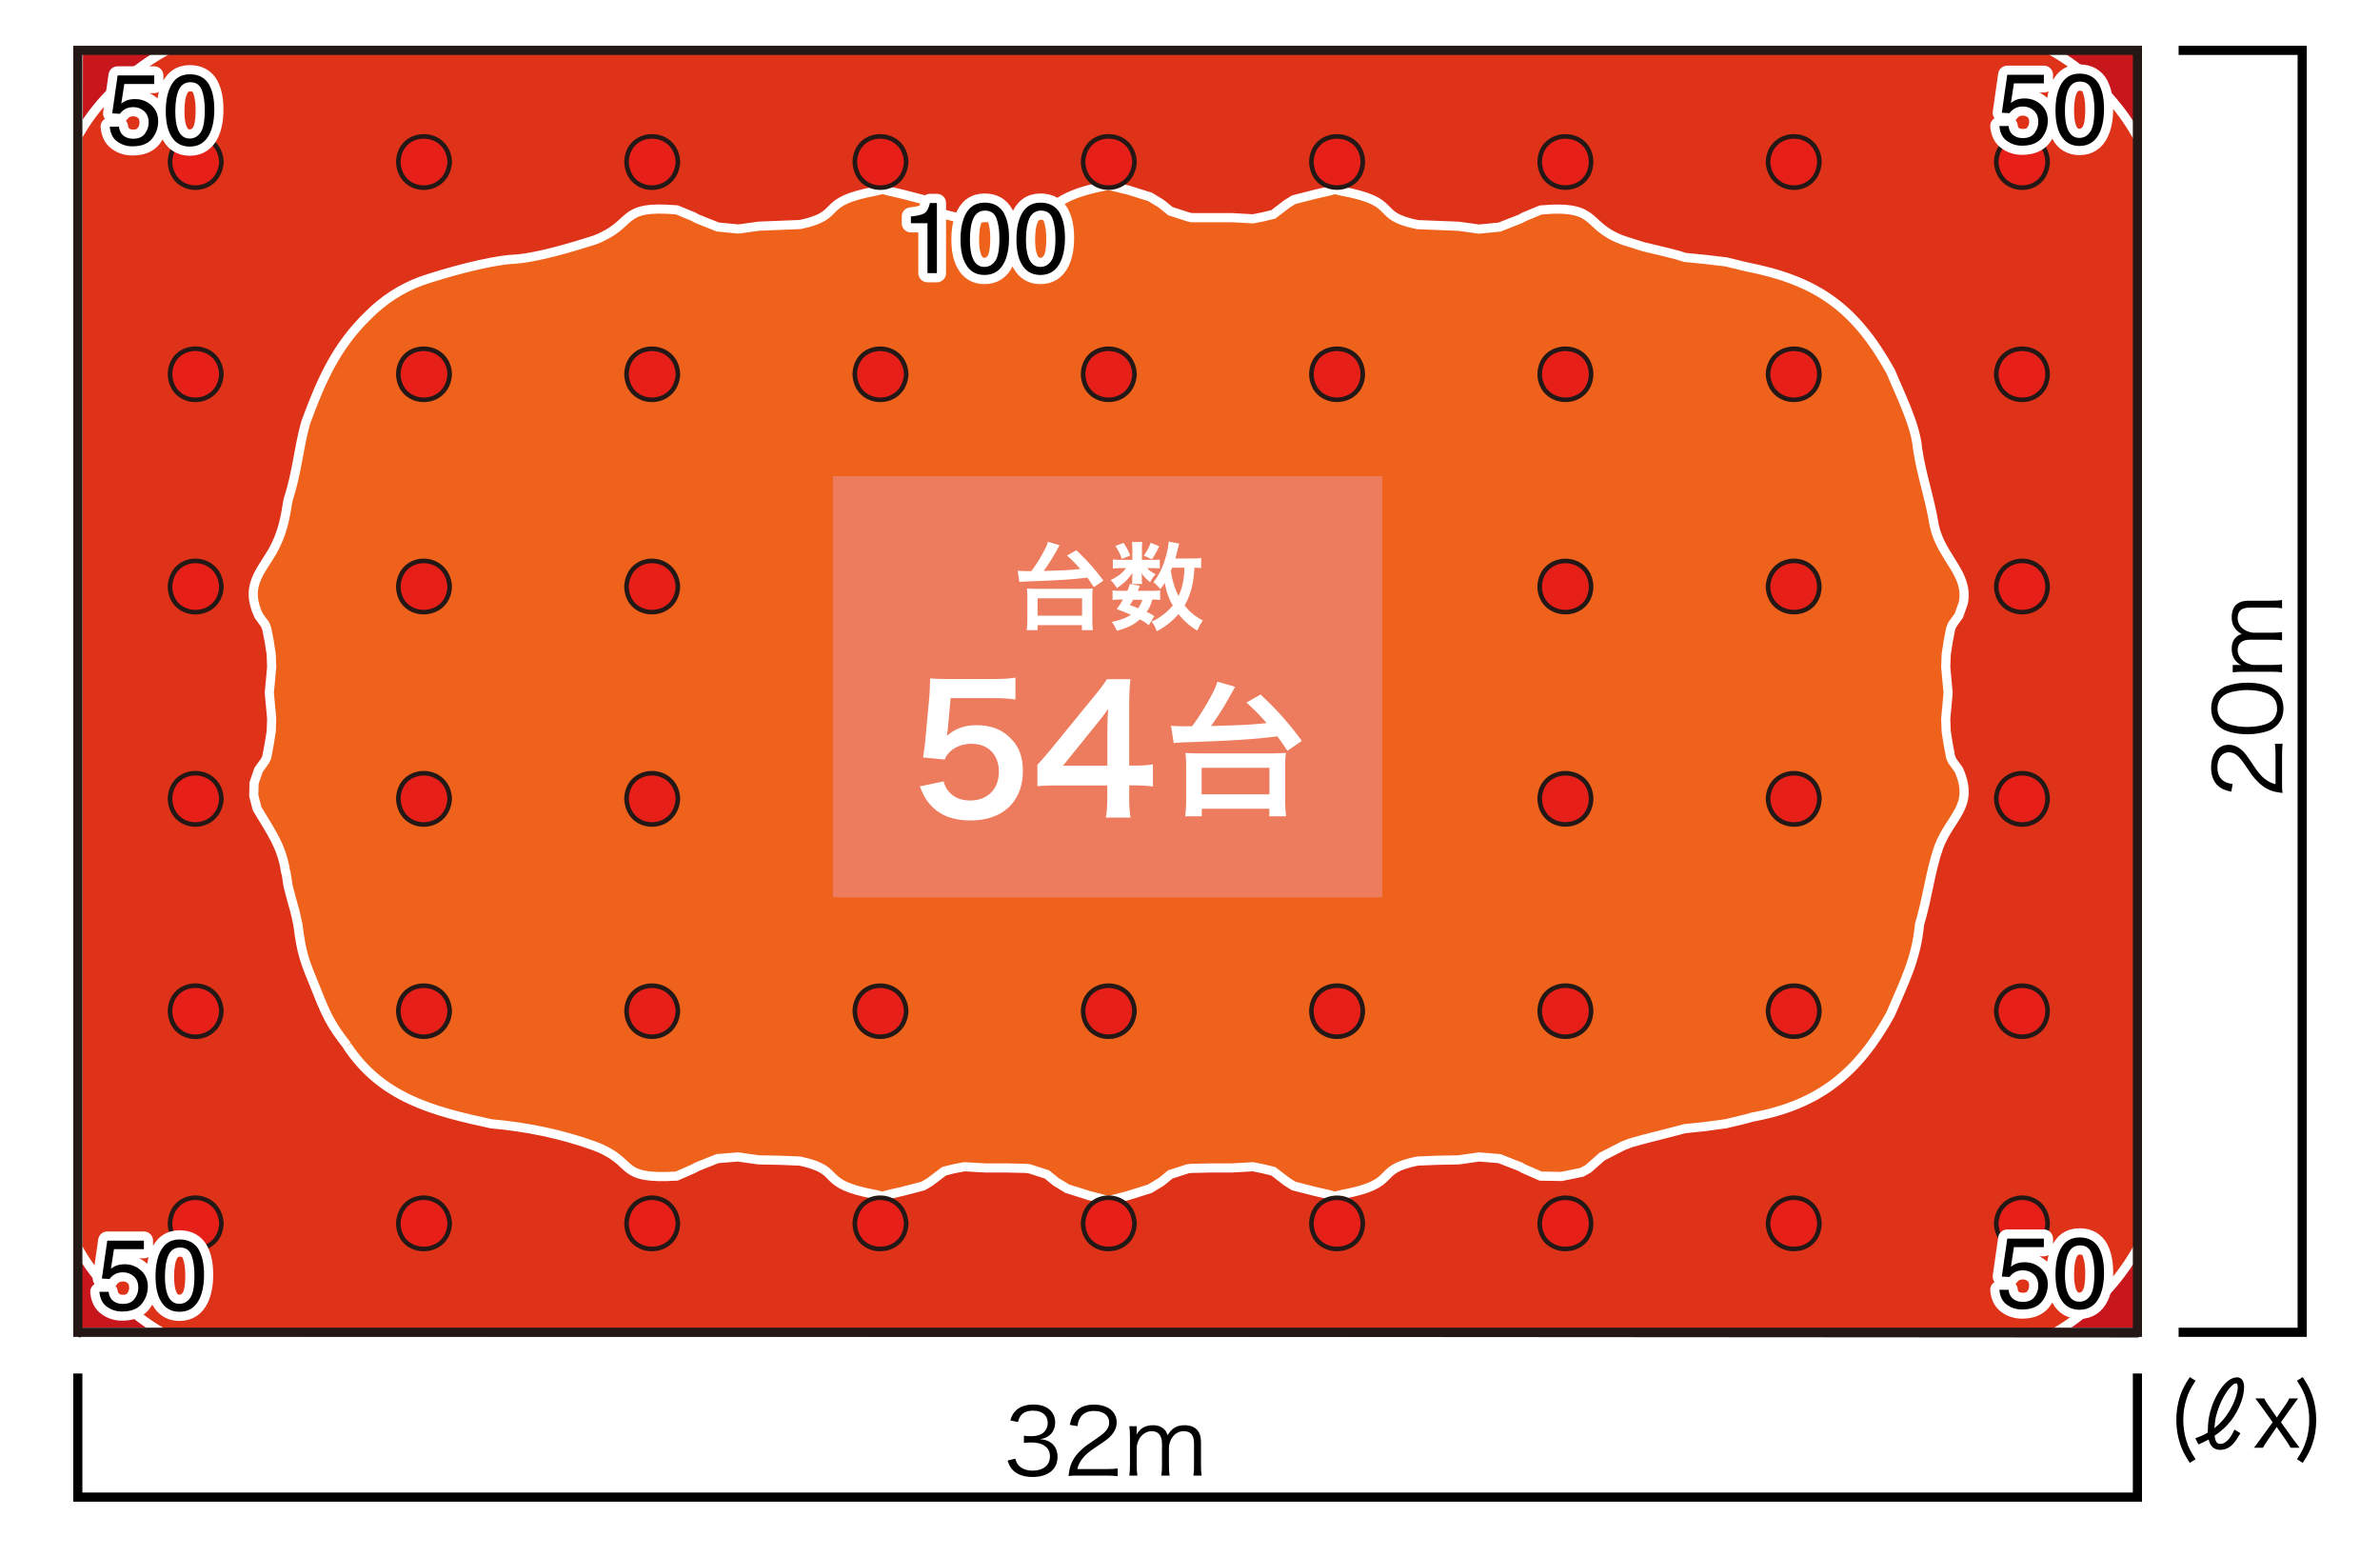 <svg xmlns="http://www.w3.org/2000/svg" viewBox="0 0 260 170"><defs><style>.c{stroke:#fff;stroke-width:2px}.c,.h{fill:#fff}.c{stroke-linecap:round;stroke-linejoin:round}.l{fill:none;stroke:#000}</style></defs><g style="isolation:isolate"><g id="a"><path d="M0 0h260v170H0z" class="h"/><path d="M8.56 5.23 8.43 145.5V5.23l225.13.15V145.5H8.43Z" style="fill:#c8161d;stroke-miterlimit:10;stroke:#fff"/><path d="M8.5 14.91c2.23-4.07 5.87-7.3 9.93-9.53h205.4c4.06 2.25 7.5 5.59 9.73 9.68v121.17a24.555 24.555 0 0 1-9.73 9.68H18.43c-4-2.13-7.77-5.71-9.93-9.68V14.91Z" style="fill:#de3219;stroke-miterlimit:10;stroke:#fff"/><path d="M37.93 114.19c-1.86-2.34-2.35-3.51-3.43-6.24-1.21-2.96-1.55-3.69-1.96-7.01l-.31-1.38-.4-1.43-.36-1.38-.22-1.43-.05-.09c-.41-2.88-1.74-4.57-3.12-6.92l-.36-1.43.04-1.38.49-1.43.71-.98.18-.4.27-1.43.22-1.38.05-1.42-.13-1.38-.13-1.43.13-1.38.13-1.43-.05-1.38-.22-1.43-.27-1.38-.18-.45-.71-.98c-1.45-3.13.07-4.59 1.52-7 1.1-2.03 1.35-3.46 1.7-5.62 1.01-3.1 1.12-5.55 1.92-8.43 1.67-4.54 3.3-8.32 6.83-11.73 1.63-1.65 3.62-2.95 5.8-3.75 2.52-.87 7.34-2.21 9.95-2.37 2.48-.1 6.59-1.34 8.97-2.1 4.6-1.77 2.5-3.85 9.01-3.3l1.83.76.4.22 2.23.89 2.27.22 2.23-.31 2.27-.09 2.23-.09c4.96-1.04 1.75-2.45 8.3-3.66m-.01 0 .71-.18.67.18 1.56.36 2.23.58.76.44 1.52 1.16 1.07.27 1.16.22 2.27-.13c9.53.54 4.72-1.94 13.47-3.52l2.23.54.27.09 2.01.63 1.25.76.98.8 1.92.62.36.09h4.46l2.28.13 1.11-.22 1.11-.27 1.52-1.16.72-.44 2.27-.58 1.56-.36.67-.18.71.18c6.58 1.2 3.35 2.66 8.3 3.66l2.23.09 2.27.09 2.23.31 2.23-.22 2.27-.89.4-.22 1.83-.76c6.86-.62 4.45 2.02 9.81 3.57l1.43.45 2.27.54 1.56.4.67.22 2.23.22 2.28.27 2.23.54c7.83 1.53 11.91 4.55 15.75 11.42.98 2.38 2.75 5.87 2.94 8.43.42 2.88 1.35 5.42 1.83 8.43.77 3.51 3.81 5.23 3.17 8.43l-.49 1.38-.71.98-.18.45-.27 1.38-.22 1.43-.05 1.38.13 1.43.13 1.38-.13 1.43-.13 1.38.05 1.42.22 1.38.27 1.43.18.4.71.98c1.76 4.02-.94 5.07-2.19 8.43-.93 2.63-1.23 5.57-2.1 8.43-.36 3.84-1.68 6.29-3.17 9.82-3.51 6.38-7.79 9.92-15.12 11.24l-.62.18-2.23.54-2.28.31-2.23.23-.67.18-1.56.4-2.27.58-1.43.4-.8.31-2.19 1.12-.09.04-1.52 1.34-.72.4-2.23.45-2.27-.04-1.83-.8-.4-.22-2.27-.89-2.23-.18-2.23.32-2.27.04-2.23.09c-4.95 1-1.72 2.45-8.3 3.66l-.71.18-.67-.18-1.56-.36-2.27-.58-.72-.45-1.52-1.16-1.11-.27-1.11-.22-2.28.13h-2.23l-2.23.05-.36.04-1.92.62-.98.8-1.25.76-2.01.63-.27.09-2.23.58-2.23-.58-.27-.09-2.01-.63-1.25-.76-.98-.8-1.92-.62-.36-.04-2.23-.05h-2.23l-2.27-.13-1.16.22-1.07.27-1.52 1.16-.76.45-2.23.58-1.56.36-.67.18-.71-.18c-6.55-1.2-3.33-2.61-8.3-3.66l-2.23-.09-2.27-.04-2.23-.32-2.27.18-2.23.89-.4.22-1.83.8c-6.7.4-4.29-1.55-9.01-3.3-3.63-1.31-7.41-2.07-11.24-2.41-6.33-1.37-11.97-2.8-15.75-8.52" style="stroke-miterlimit:10;stroke:#fff;fill:#ee621c"/><path d="m8.56 145.76 224.99.15-.14-140.68H8.56l.15 140.68" style="fill:none;stroke-width:.32px;stroke:#231815;stroke-linecap:round;stroke-linejoin:round"/><path d="M223.69 133.6c-.19-3.75-5.38-3.7-5.62 0 .13 3.71 5.54 3.76 5.62 0Zm0-23.15c-.08-3.76-5.49-3.71-5.62 0 .24 3.7 5.46 3.69 5.62 0Zm0-23.2c-.11-3.76-5.46-3.72-5.62 0 .24 3.7 5.43 3.75 5.62 0Zm0-23.2c-.19-3.75-5.38-3.7-5.62 0 .13 3.71 5.54 3.76 5.62 0Zm0-23.16c-.08-3.76-5.49-3.71-5.62 0 .24 3.71 5.46 3.69 5.62 0Zm0-23.19c-.11-3.76-5.46-3.72-5.62 0 .24 3.7 5.43 3.75 5.62 0Zm-24.93 115.9c-.19-3.75-5.38-3.7-5.62 0 .13 3.71 5.54 3.76 5.62 0Zm0-23.15c-.08-3.76-5.49-3.71-5.62 0 .24 3.7 5.46 3.69 5.62 0Zm0-23.2c-.11-3.76-5.46-3.72-5.62 0 .24 3.7 5.43 3.75 5.62 0Zm0-23.2c-.19-3.75-5.38-3.7-5.62 0 .13 3.71 5.54 3.76 5.62 0Zm0-23.16c-.08-3.76-5.49-3.71-5.62 0 .24 3.71 5.46 3.69 5.62 0Zm0-23.19c-.11-3.76-5.46-3.72-5.62 0 .24 3.7 5.43 3.75 5.62 0Zm-24.94 115.9c-.13-3.73-5.48-3.7-5.62 0 .06 3.72 5.56 3.75 5.62 0Zm0-23.15c-.06-3.75-5.56-3.73-5.62 0 .13 3.65 5.47 3.74 5.62 0Zm0-23.2c-.07-3.75-5.55-3.72-5.62 0 .14 3.7 5.49 3.73 5.62 0Zm0-23.2c-.13-3.73-5.48-3.7-5.62 0 .06 3.72 5.56 3.75 5.62 0Zm0-23.16c-.06-3.75-5.56-3.72-5.62 0 .13 3.65 5.47 3.74 5.62 0Zm0-23.19c-.07-3.75-5.55-3.72-5.62 0 .14 3.7 5.49 3.73 5.62 0Zm-24.94 115.9c-.14-3.7-5.49-3.73-5.62 0 .06 3.75 5.56 3.72 5.62 0Zm0-23.15c-.06-3.73-5.56-3.75-5.62 0 .15 3.74 5.49 3.65 5.62 0Zm0-23.2c-.07-3.72-5.55-3.75-5.62 0 .13 3.73 5.48 3.7 5.62 0Zm0-23.2c-.14-3.7-5.49-3.73-5.62 0 .06 3.75 5.56 3.72 5.62 0Zm0-23.16c-.06-3.72-5.56-3.75-5.62 0 .15 3.74 5.49 3.65 5.62 0Zm0-23.19c-.07-3.72-5.55-3.75-5.62 0 .13 3.73 5.48 3.7 5.62 0Zm-24.94 115.9c-.24-3.7-5.43-3.75-5.62 0 .08 3.76 5.49 3.71 5.62 0Zm0-23.15c-.13-3.71-5.54-3.76-5.62 0 .16 3.69 5.38 3.7 5.62 0Zm0-23.2c-.16-3.72-5.51-3.76-5.62 0 .19 3.75 5.38 3.7 5.62 0Zm0-23.2c-.24-3.7-5.43-3.75-5.62 0 .08 3.76 5.49 3.71 5.62 0Zm0-23.16c-.13-3.71-5.54-3.76-5.62 0 .16 3.69 5.38 3.71 5.62 0Zm0-23.19c-.16-3.72-5.51-3.76-5.62 0 .19 3.75 5.38 3.7 5.62 0ZM99 133.6c-.24-3.7-5.43-3.75-5.62 0 .08 3.76 5.49 3.71 5.62 0Zm0-23.15c-.13-3.71-5.54-3.76-5.62 0 .16 3.69 5.38 3.7 5.62 0Zm0-23.2c-.16-3.72-5.51-3.76-5.62 0 .19 3.75 5.38 3.7 5.62 0Zm0-23.2c-.24-3.7-5.43-3.75-5.62 0 .08 3.76 5.49 3.71 5.62 0Zm0-23.16c-.13-3.71-5.54-3.76-5.62 0 .16 3.69 5.38 3.71 5.62 0Zm0-23.19c-.16-3.72-5.51-3.76-5.62 0 .19 3.75 5.38 3.7 5.62 0ZM74.06 133.6c-.24-3.7-5.43-3.75-5.62 0 .08 3.76 5.49 3.71 5.62 0Zm0-23.15c-.13-3.71-5.54-3.76-5.62 0 .16 3.69 5.38 3.7 5.62 0Zm0-23.2c-.16-3.72-5.51-3.76-5.62 0 .19 3.75 5.38 3.7 5.62 0Zm0-23.2c-.24-3.7-5.43-3.75-5.62 0 .08 3.76 5.49 3.71 5.62 0Zm0-23.16c-.13-3.71-5.54-3.76-5.62 0 .16 3.69 5.38 3.71 5.62 0Zm0-23.19c-.16-3.72-5.51-3.76-5.62 0 .19 3.75 5.38 3.7 5.62 0ZM49.13 133.6c-.24-3.7-5.43-3.75-5.62 0 .08 3.76 5.49 3.71 5.62 0Zm0-23.15c-.13-3.71-5.54-3.76-5.62 0 .16 3.69 5.38 3.7 5.62 0Zm0-23.2c-.16-3.72-5.51-3.76-5.62 0 .19 3.75 5.38 3.7 5.62 0Zm0-23.2c-.24-3.7-5.43-3.75-5.62 0 .08 3.76 5.49 3.71 5.62 0Zm0-23.16c-.13-3.71-5.54-3.76-5.62 0 .16 3.69 5.38 3.71 5.62 0Zm0-23.19c-.16-3.72-5.51-3.76-5.62 0 .19 3.75 5.38 3.7 5.62 0ZM24.19 133.6c-.24-3.7-5.43-3.75-5.62 0 .09 3.76 5.49 3.71 5.62 0Zm0-23.15c-.14-3.71-5.53-3.77-5.62 0 .17 3.71 5.38 3.69 5.62 0Zm0-23.2c-.16-3.72-5.51-3.77-5.62 0 .19 3.75 5.38 3.7 5.62 0Zm0-23.2c-.24-3.7-5.43-3.75-5.62 0 .09 3.77 5.49 3.71 5.62 0Zm0-23.16c-.14-3.71-5.53-3.77-5.62 0 .17 3.71 5.38 3.69 5.62 0Zm0-23.19c-.16-3.72-5.51-3.77-5.62 0 .19 3.75 5.38 3.7 5.62 0Z" style="stroke:#231815;fill:#e61f19;stroke-width:.5px"/><path d="M99.51 24.38v-.74c.7-.07 1.19-.18 1.46-.34.28-.16.48-.54.62-1.13h.76v7.66h-1.03v-5.45h-1.81ZM109.71 23.37c.34.63.52 1.5.52 2.6 0 1.05-.16 1.91-.47 2.59-.45.98-1.19 1.47-2.21 1.47-.92 0-1.61-.4-2.06-1.2-.38-.67-.56-1.57-.56-2.7 0-.87.11-1.62.34-2.25.42-1.17 1.19-1.75 2.29-1.75 1 0 1.72.41 2.16 1.23Zm-.98 5.12c.3-.44.45-1.27.45-2.48 0-.87-.11-1.59-.32-2.16-.22-.56-.63-.85-1.25-.85-.57 0-.99.27-1.25.8-.26.54-.4 1.32-.4 2.37 0 .78.08 1.41.25 1.89.26.73.7 1.09 1.32 1.09.5 0 .9-.22 1.2-.67ZM115.82 23.37c.34.63.52 1.5.52 2.6 0 1.05-.16 1.91-.47 2.59-.45.98-1.19 1.47-2.21 1.47-.92 0-1.61-.4-2.06-1.2-.38-.67-.56-1.57-.56-2.7 0-.87.11-1.62.34-2.25.42-1.17 1.19-1.75 2.29-1.75 1 0 1.72.41 2.16 1.23Zm-.97 5.12c.3-.44.45-1.27.45-2.48 0-.87-.11-1.59-.32-2.16-.22-.56-.63-.85-1.25-.85-.57 0-.99.27-1.25.8-.26.54-.4 1.32-.4 2.37 0 .78.08 1.41.25 1.89.26.73.7 1.09 1.32 1.09.5 0 .9-.22 1.2-.67ZM13 13.85c.06.55.32.93.77 1.14.23.11.49.16.79.16.57 0 1-.18 1.27-.55s.41-.77.41-1.21c0-.54-.16-.95-.49-1.25-.33-.29-.72-.44-1.18-.44-.33 0-.62.06-.86.19s-.44.31-.61.54l-.84-.05.59-4.14h4v.93h-3.27l-.33 2.14c.18-.14.35-.24.51-.31.29-.12.62-.18.99-.18.71 0 1.3.23 1.79.68s.74 1.03.74 1.73-.22 1.37-.67 1.92c-.45.56-1.17.83-2.15.83-.63 0-1.18-.18-1.66-.53-.48-.35-.75-.89-.81-1.62h1ZM22.89 9.35c.34.63.52 1.5.52 2.6 0 1.05-.16 1.91-.47 2.59-.45.98-1.19 1.47-2.21 1.47-.92 0-1.61-.4-2.06-1.2-.38-.67-.56-1.57-.56-2.7 0-.87.11-1.62.34-2.25.42-1.17 1.19-1.75 2.29-1.75 1 0 1.72.41 2.16 1.23Zm-.97 5.12c.3-.44.45-1.27.45-2.48 0-.87-.11-1.59-.32-2.16-.22-.56-.63-.85-1.25-.85-.57 0-.99.27-1.25.8-.26.54-.4 1.32-.4 2.37 0 .78.08 1.41.25 1.89.26.73.7 1.09 1.32 1.09.5 0 .9-.22 1.2-.67ZM219.43 13.78c.06.55.32.93.77 1.14.23.11.49.16.79.16.57 0 1-.18 1.27-.55.28-.37.41-.77.41-1.21 0-.54-.16-.95-.49-1.25-.33-.29-.72-.44-1.18-.44-.33 0-.62.06-.86.19s-.44.31-.61.54l-.84-.05.59-4.14h4v.93h-3.27l-.33 2.14c.18-.14.35-.24.51-.31.29-.12.62-.18.99-.18.71 0 1.3.23 1.79.68.49.45.74 1.03.74 1.73s-.22 1.37-.67 1.92-1.17.83-2.15.83c-.63 0-1.18-.18-1.66-.53-.48-.35-.75-.89-.81-1.62h1ZM229.33 9.28c.34.63.52 1.5.52 2.6 0 1.05-.16 1.91-.47 2.59-.45.98-1.19 1.47-2.21 1.47-.92 0-1.61-.4-2.06-1.2-.38-.67-.56-1.57-.56-2.7 0-.87.11-1.62.34-2.25.42-1.17 1.19-1.75 2.29-1.75 1 0 1.71.41 2.16 1.23Zm-.98 5.12c.3-.44.45-1.27.45-2.48 0-.87-.11-1.59-.32-2.16-.21-.56-.63-.85-1.25-.85-.57 0-.99.27-1.25.8-.26.54-.4 1.32-.4 2.37 0 .78.08 1.41.25 1.89.26.73.7 1.09 1.32 1.09.5 0 .9-.22 1.2-.67ZM11.87 141.1c.06.55.32.93.77 1.14.23.11.49.16.79.16.57 0 1-.18 1.27-.55s.41-.77.41-1.21c0-.54-.16-.95-.49-1.25-.33-.29-.72-.44-1.18-.44-.33 0-.62.06-.86.19s-.44.31-.61.54l-.84-.05.59-4.14h4v.93h-3.27l-.33 2.14c.18-.14.35-.24.51-.31.29-.12.62-.18.99-.18.71 0 1.3.23 1.79.68.49.45.74 1.03.74 1.73s-.22 1.37-.67 1.92c-.45.55-1.17.83-2.15.83-.63 0-1.18-.18-1.66-.53-.48-.35-.75-.89-.81-1.62h1ZM21.77 136.6c.34.63.52 1.5.52 2.6 0 1.05-.16 1.91-.47 2.59-.45.98-1.19 1.47-2.21 1.47-.92 0-1.61-.4-2.06-1.2-.38-.67-.56-1.57-.56-2.7 0-.87.11-1.62.34-2.25.42-1.17 1.19-1.75 2.29-1.75 1 0 1.72.41 2.16 1.23Zm-.98 5.13c.3-.44.45-1.27.45-2.48 0-.87-.11-1.59-.32-2.16-.22-.56-.63-.85-1.25-.85-.57 0-.99.27-1.25.8s-.4 1.32-.4 2.37c0 .78.08 1.41.25 1.89.26.73.7 1.09 1.32 1.09.5 0 .9-.22 1.2-.67ZM219.43 140.88c.06.55.32.93.77 1.14.23.11.49.16.79.16.57 0 1-.18 1.27-.55.28-.37.41-.77.41-1.21 0-.54-.16-.95-.49-1.25-.33-.29-.72-.44-1.18-.44-.33 0-.62.06-.86.19s-.44.31-.61.54l-.84-.05.59-4.14h4v.93h-3.27l-.33 2.14c.18-.14.35-.24.51-.31.29-.12.62-.18.99-.18.71 0 1.3.23 1.79.68.49.45.74 1.03.74 1.73s-.22 1.37-.67 1.92c-.45.55-1.17.83-2.15.83-.63 0-1.18-.18-1.66-.53s-.75-.89-.81-1.62h1ZM229.33 136.38c.34.63.52 1.5.52 2.6 0 1.05-.16 1.91-.47 2.59-.45.98-1.19 1.47-2.21 1.47-.92 0-1.61-.4-2.06-1.2-.38-.67-.56-1.57-.56-2.7 0-.87.11-1.62.34-2.25.42-1.17 1.19-1.75 2.29-1.75 1 0 1.71.41 2.16 1.23Zm-.98 5.12c.3-.44.45-1.27.45-2.48 0-.87-.11-1.59-.32-2.16-.21-.56-.63-.85-1.25-.85-.57 0-.99.27-1.25.8s-.4 1.32-.4 2.37c0 .78.08 1.41.25 1.89.26.73.7 1.09 1.32 1.09.5 0 .9-.22 1.2-.67Z" class="c"/><path d="M99.51 24.38v-.74c.7-.07 1.19-.18 1.46-.34.28-.16.48-.54.62-1.13h.76v7.66h-1.03v-5.45h-1.81ZM109.71 23.37c.34.63.52 1.5.52 2.6 0 1.05-.16 1.91-.47 2.59-.45.98-1.19 1.47-2.21 1.47-.92 0-1.61-.4-2.06-1.2-.38-.67-.56-1.57-.56-2.7 0-.87.11-1.62.34-2.25.42-1.17 1.19-1.75 2.29-1.75 1 0 1.72.41 2.16 1.23Zm-.98 5.12c.3-.44.45-1.27.45-2.48 0-.87-.11-1.59-.32-2.16-.22-.56-.63-.85-1.25-.85-.57 0-.99.27-1.25.8-.26.54-.4 1.32-.4 2.37 0 .78.08 1.41.25 1.89.26.73.7 1.09 1.32 1.09.5 0 .9-.22 1.2-.67ZM115.82 23.37c.34.63.52 1.5.52 2.6 0 1.05-.16 1.91-.47 2.59-.45.98-1.19 1.47-2.21 1.47-.92 0-1.61-.4-2.06-1.2-.38-.67-.56-1.57-.56-2.7 0-.87.11-1.62.34-2.25.42-1.17 1.19-1.75 2.29-1.75 1 0 1.72.41 2.16 1.23Zm-.97 5.12c.3-.44.45-1.27.45-2.48 0-.87-.11-1.59-.32-2.16-.22-.56-.63-.85-1.25-.85-.57 0-.99.27-1.25.8-.26.54-.4 1.32-.4 2.37 0 .78.08 1.41.25 1.89.26.73.7 1.09 1.32 1.09.5 0 .9-.22 1.2-.67ZM13 13.85c.06.55.32.93.77 1.14.23.11.49.16.79.16.57 0 1-.18 1.27-.55s.41-.77.41-1.21c0-.54-.16-.95-.49-1.25-.33-.29-.72-.44-1.18-.44-.33 0-.62.06-.86.19s-.44.31-.61.54l-.84-.05.59-4.14h4v.93h-3.27l-.33 2.14c.18-.14.35-.24.51-.31.29-.12.62-.18.99-.18.71 0 1.3.23 1.79.68s.74 1.03.74 1.73-.22 1.37-.67 1.92c-.45.56-1.17.83-2.15.83-.63 0-1.18-.18-1.66-.53-.48-.35-.75-.89-.81-1.62h1ZM22.89 9.35c.34.63.52 1.5.52 2.6 0 1.05-.16 1.91-.47 2.59-.45.98-1.19 1.47-2.21 1.47-.92 0-1.61-.4-2.06-1.2-.38-.67-.56-1.57-.56-2.7 0-.87.11-1.62.34-2.25.42-1.17 1.19-1.75 2.29-1.75 1 0 1.72.41 2.16 1.23Zm-.97 5.12c.3-.44.45-1.27.45-2.48 0-.87-.11-1.59-.32-2.16-.22-.56-.63-.85-1.25-.85-.57 0-.99.27-1.25.8-.26.54-.4 1.32-.4 2.37 0 .78.08 1.41.25 1.89.26.73.7 1.09 1.32 1.09.5 0 .9-.22 1.2-.67ZM219.43 13.78c.06.55.32.93.77 1.14.23.11.49.16.79.16.57 0 1-.18 1.27-.55.28-.37.41-.77.41-1.21 0-.54-.16-.95-.49-1.25-.33-.29-.72-.44-1.18-.44-.33 0-.62.06-.86.19s-.44.31-.61.54l-.84-.05.59-4.14h4v.93h-3.27l-.33 2.14c.18-.14.35-.24.51-.31.29-.12.62-.18.99-.18.71 0 1.3.23 1.79.68.49.45.74 1.03.74 1.73s-.22 1.37-.67 1.92-1.17.83-2.15.83c-.63 0-1.18-.18-1.66-.53-.48-.35-.75-.89-.81-1.62h1ZM229.33 9.28c.34.63.52 1.5.52 2.6 0 1.05-.16 1.91-.47 2.59-.45.98-1.19 1.47-2.21 1.47-.92 0-1.61-.4-2.06-1.2-.38-.67-.56-1.57-.56-2.7 0-.87.11-1.62.34-2.25.42-1.17 1.19-1.75 2.29-1.75 1 0 1.71.41 2.16 1.23Zm-.98 5.12c.3-.44.45-1.27.45-2.48 0-.87-.11-1.59-.32-2.16-.21-.56-.63-.85-1.25-.85-.57 0-.99.27-1.25.8-.26.54-.4 1.32-.4 2.37 0 .78.08 1.41.25 1.89.26.73.7 1.09 1.32 1.09.5 0 .9-.22 1.2-.67ZM11.87 141.1c.06.55.32.93.77 1.14.23.11.49.16.79.16.57 0 1-.18 1.27-.55s.41-.77.41-1.21c0-.54-.16-.95-.49-1.25-.33-.29-.72-.44-1.18-.44-.33 0-.62.06-.86.19s-.44.31-.61.54l-.84-.05.59-4.14h4v.93h-3.27l-.33 2.14c.18-.14.35-.24.51-.31.29-.12.62-.18.99-.18.71 0 1.3.23 1.79.68.49.45.74 1.03.74 1.73s-.22 1.37-.67 1.92c-.45.55-1.17.83-2.15.83-.63 0-1.18-.18-1.66-.53-.48-.35-.75-.89-.81-1.62h1ZM21.77 136.6c.34.63.52 1.5.52 2.6 0 1.05-.16 1.91-.47 2.59-.45.98-1.19 1.47-2.21 1.47-.92 0-1.61-.4-2.06-1.2-.38-.67-.56-1.57-.56-2.7 0-.87.11-1.62.34-2.25.42-1.17 1.19-1.75 2.29-1.75 1 0 1.72.41 2.16 1.23Zm-.98 5.13c.3-.44.45-1.27.45-2.48 0-.87-.11-1.59-.32-2.16-.22-.56-.63-.85-1.25-.85-.57 0-.99.27-1.25.8s-.4 1.32-.4 2.37c0 .78.08 1.41.25 1.89.26.73.7 1.09 1.32 1.09.5 0 .9-.22 1.2-.67ZM219.43 140.88c.06.55.32.93.77 1.14.23.11.49.16.79.16.57 0 1-.18 1.27-.55.28-.37.41-.77.41-1.21 0-.54-.16-.95-.49-1.25-.33-.29-.72-.44-1.18-.44-.33 0-.62.06-.86.19s-.44.31-.61.54l-.84-.05.59-4.14h4v.93h-3.27l-.33 2.14c.18-.14.35-.24.51-.31.29-.12.62-.18.99-.18.71 0 1.3.23 1.79.68.49.45.74 1.03.74 1.73s-.22 1.37-.67 1.92c-.45.55-1.17.83-2.15.83-.63 0-1.18-.18-1.66-.53s-.75-.89-.81-1.62h1ZM229.33 136.38c.34.63.52 1.5.52 2.6 0 1.05-.16 1.91-.47 2.59-.45.98-1.19 1.47-2.21 1.47-.92 0-1.61-.4-2.06-1.2-.38-.67-.56-1.57-.56-2.7 0-.87.11-1.62.34-2.25.42-1.17 1.19-1.75 2.29-1.75 1 0 1.71.41 2.16 1.23Zm-.98 5.12c.3-.44.45-1.27.45-2.48 0-.87-.11-1.59-.32-2.16-.21-.56-.63-.85-1.25-.85-.57 0-.99.27-1.25.8s-.4 1.32-.4 2.37c0 .78.08 1.41.25 1.89.26.73.7 1.09 1.32 1.09.5 0 .9-.22 1.2-.67Z"/><path d="M91 52h60v46H91z" style="fill:#ed7b5d;mix-blend-mode:multiply;isolation:isolate"/><path d="M111.17 62.33c.21.02.62.04 1.04.04h.46c.57-.76 1.19-1.77 1.55-2.53.18-.37.2-.44.26-.67l1.27.37q-.06.12-.22.4c-.49.91-.98 1.68-1.51 2.41 2.29-.06 2.73-.08 3.99-.21-.54-.62-.8-.89-1.45-1.47l1.02-.58c1.24 1.18 1.9 1.91 2.96 3.32l-1.04.71c-.35-.52-.46-.69-.72-1.04-1.81.22-3.16.3-6.81.43-.24.01-.38.02-.61.05l-.19-1.24Zm1 6.49c.04-.4.06-.72.06-1.2v-2.37c0-.39-.02-.68-.05-.98q.22.03 1.09.04h5.01q.87-.01 1.1-.04c-.04.3-.05.55-.05.98v2.37c0 .49.02.83.06 1.2h-1.2v-.55h-4.84v.55h-1.19Zm1.18-1.58h4.86v-1.9h-4.86v1.9ZM126.03 61.14c.31 0 .55-.01.67-.03v.97c-.16-.02-.35-.03-.67-.03h-.7c.19.23.41.39.92.67-.28.3-.33.37-.61.86-.53-.44-.67-.6-.93-1 .02.22.03.35.03.43v.38c0 .14.01.26.04.39h-1.12c.02-.12.03-.23.03-.35v-.4c0-.09.01-.26.03-.45-.57.77-.9 1.09-1.71 1.65-.23-.39-.35-.54-.68-.87.84-.43 1.33-.81 1.68-1.31h-.57c-.38 0-.64.01-.87.05v-1.01c.24.04.48.05.88.05h1.25V59.9c0-.33-.01-.5-.05-.71h1.14c-.03.2-.04.38-.04.69v1.26h1.28Zm-.53 7.14c-.39-.3-.54-.4-.98-.64-.66.6-1.28.9-2.51 1.25-.16-.37-.31-.65-.55-.97.95-.2 1.5-.41 2.08-.78-.53-.23-.81-.35-1.55-.62.34-.46.43-.6.68-1.04h-.3c-.38 0-.59.01-.83.05v-1.06c.23.04.44.05.83.05h.79c.1-.24.15-.37.27-.75l1.09.21c-.09.26-.14.34-.22.54h1.66c.37 0 .58-.01.78-.05v1.06c-.22-.04-.4-.05-.85-.05-.21.66-.3.88-.63 1.34.42.2.49.24.85.47l-.61.98Zm-2.77-8.99c.4.58.53.83.74 1.39l-.92.35c-.21-.59-.38-.91-.7-1.4l.89-.34Zm1.07 6.2c-.15.25-.18.3-.37.59.44.16.58.21.89.35.22-.29.37-.57.47-.93h-1Zm2.84-5.83c-.4.81-.47.93-.8 1.42l-.89-.4c.34-.46.57-.89.75-1.41l.94.39Zm4.57 2.38c-.21-.03-.33-.03-.73-.04-.08 1.74-.41 2.97-1.07 4.12.57.72 1.18 1.23 2 1.64-.24.33-.42.65-.61 1.11-.79-.46-1.5-1.09-2.05-1.81-.67.77-1.47 1.41-2.38 1.88-.21-.55-.3-.71-.57-1.05.45-.22.59-.29.83-.45.61-.4 1.08-.82 1.49-1.31-.49-.89-.69-1.47-.88-2.47-.19.29-.26.4-.48.69-.23-.3-.46-.54-.76-.76.65-.82 1.09-1.75 1.42-3.02.14-.49.24-1.12.25-1.43l1.15.23c-.04.13-.06.22-.15.58-.06.27-.16.63-.27 1.04h1.83c.5 0 .73-.01.99-.05v1.1Zm-3.16-.04-.14.33c.17 1.12.39 1.87.84 2.76.41-.88.6-1.77.65-3.09h-1.35ZM103.09 85.35c.17.55.3.8.57 1.1.53.65 1.33.97 2.34.97 1.88 0 3.12-1.25 3.12-3.13s-1.18-3.06-2.98-3.06c-.93 0-1.77.3-2.36.87-.27.27-.4.44-.57.85l-2.37-.23c.19-1.35.21-1.44.25-1.98l.44-4.71c.02-.34.06-.99.08-1.94.57.04 1.01.06 2.01.06h4.67c1.31 0 1.79-.02 2.64-.15v2.39c-.84-.11-1.58-.15-2.62-.15h-4.46l-.3 3.32c-.02.15-.06.42-.11.8.93-.8 1.94-1.16 3.25-1.16 1.54 0 2.77.46 3.7 1.42.93.91 1.35 2.05 1.35 3.57 0 3.34-2.18 5.41-5.72 5.41-1.88 0-3.29-.53-4.33-1.65-.51-.55-.78-1.01-1.2-2.07l2.62-.55ZM125.94 85.9c-.7-.1-1.1-.11-1.9-.13h-.68v1.35c0 .97.04 1.46.15 2.17h-2.7c.11-.67.15-1.25.15-2.2v-1.31h-5.26c-1.12 0-1.73.02-2.37.08v-2.34c.65-.7.85-.95 1.52-1.75l4.5-5.51c.84-1.01 1.14-1.41 1.58-2.09h2.56c-.11 1.1-.13 1.77-.13 3.21v6.23h.67c.76 0 1.22-.04 1.92-.13v2.43Zm-4.96-6.21c0-.89.02-1.5.09-2.28-.38.55-.61.85-1.29 1.69l-3.65 4.52h4.84v-3.93ZM127.94 79.26c.32.03.94.06 1.58.06h.7c.86-1.15 1.81-2.71 2.37-3.86.27-.56.3-.67.4-1.02l1.94.56-.34.61a32.36 32.36 0 0 1-2.3 3.68c3.49-.1 4.16-.13 6.08-.32-.82-.94-1.22-1.36-2.21-2.24l1.55-.88c1.89 1.79 2.9 2.91 4.51 5.06L140.64 82c-.53-.8-.7-1.06-1.1-1.58-2.75.34-4.82.46-10.39.66-.37.02-.58.03-.93.08l-.29-1.89Zm1.54 9.89c.06-.61.1-1.1.1-1.82v-3.62c0-.59-.03-1.04-.08-1.49q.34.05 1.66.06h7.64q1.33-.02 1.68-.06c-.06.46-.08.83-.08 1.49v3.62c0 .75.03 1.26.1 1.82h-1.83v-.83h-7.38v.83h-1.81Zm1.79-2.4h7.41v-2.9h-7.41v2.9Z" class="h"/><path d="M239.22 159.76c-.58-.89-.82-1.37-1.06-2.09-.27-.81-.41-1.67-.41-2.6s.14-1.79.41-2.6c.24-.71.48-1.19 1.06-2.08l.63.4c-.56.86-.78 1.31-1 2.02-.23.72-.34 1.47-.34 2.26s.11 1.55.34 2.27c.22.71.44 1.16 1 2.02l-.63.4Z"/><path d="M244.75 156.52c-.54.94-.87 1.33-1.34 1.6-.27.15-.55.22-.91.22s-.67-.14-.89-.41c-.15-.17-.22-.34-.33-.72-.41.22-.66.34-1.11.54l-.35-.68c.59-.21.87-.33 1.36-.61.02-1.28.15-2.02.5-3.01.32-.89.87-1.81 1.41-2.37.42-.43.87-.66 1.3-.66.48 0 .76.39.76 1.07 0 .9-.39 2.06-1.02 3.07-.56.89-1.18 1.52-2.2 2.24.09.66.26.89.64.89.26 0 .52-.13.77-.38.29-.29.46-.55.76-1.19l.65.4Zm-1.26-2.33c.57-.93.97-2.02.97-2.68 0-.3-.06-.44-.2-.44-.3 0-.88.65-1.35 1.49-.31.57-.55 1.15-.73 1.79-.16.56-.17.58-.27 1.62.66-.53 1.14-1.07 1.58-1.78ZM250.23 158.11c-.14-.26-.24-.42-.45-.74l-1.06-1.53-1.11 1.62c-.16.22-.24.37-.39.65h-.99c.16-.2.43-.55.65-.87l1.39-1.92-1.29-1.8c-.06-.09-.14-.19-.6-.8h.98c.1.23.2.4.39.67l.98 1.41.97-1.41c.17-.25.3-.47.39-.67h.96c-.23.32-.44.59-.61.83l-1.26 1.77 1.32 1.84q.1.13.72.95h-.99Z"/><path d="M251.56 150.39c.58.89.82 1.37 1.06 2.08.28.81.41 1.67.41 2.6s-.13 1.79-.41 2.6c-.24.72-.48 1.2-1.06 2.09l-.63-.4c.56-.86.78-1.31 1-2.02.23-.72.34-1.47.34-2.27s-.11-1.54-.34-2.26c-.22-.71-.44-1.16-1-2.02l.63-.4ZM110.91 159.3c.16.52.3.73.61.95.34.24.78.36 1.29.36 1.16 0 1.89-.6 1.89-1.55s-.71-1.53-2.04-1.53c-.28 0-.53.02-.8.05v-.79c.23.04.47.06.74.06.66 0 1.15-.15 1.46-.46.25-.24.4-.61.4-.97 0-.86-.6-1.36-1.61-1.36-.61 0-1.05.17-1.33.53-.14.18-.21.34-.32.71l-.83-.18c.17-.51.29-.74.54-1 .44-.48 1.12-.73 1.99-.73 1.45 0 2.37.76 2.37 1.96 0 .61-.26 1.15-.7 1.46-.26.19-.48.27-.94.36.58.06.89.17 1.23.43.44.34.67.87.67 1.51 0 1.35-1.04 2.19-2.71 2.19-1.01 0-1.76-.28-2.24-.82-.21-.24-.33-.46-.51-.97l.84-.21ZM117.83 161.15c-.63 0-.78 0-1.1.05.11-.79.14-.94.29-1.32.25-.63.67-1.18 1.3-1.72.35-.3.37-.31 1.53-1.1.99-.67 1.32-1.11 1.32-1.72 0-.76-.64-1.25-1.66-1.25-.66 0-1.15.22-1.45.65-.19.27-.28.51-.35 1.01l-.84-.14c.15-.72.3-1.07.63-1.44.45-.51 1.13-.77 2.01-.77 1.51 0 2.48.76 2.48 1.94 0 .51-.2.99-.59 1.42-.3.34-.56.53-1.7 1.29-.79.53-1.11.81-1.44 1.23-.31.41-.45.68-.57 1.16h3.19c.5 0 .84-.02 1.22-.07v.84c-.4-.04-.73-.06-1.23-.06h-3.04ZM123.37 161.15c.05-.36.07-.66.07-1.13v-3.13c0-.5-.02-.77-.07-1.13h.81v.55l-.02.36c.09-.17.18-.29.38-.5.34-.34.83-.52 1.41-.52s.99.17 1.29.51c.15.16.21.28.31.58.47-.77 1.01-1.09 1.85-1.09.66 0 1.16.21 1.46.61.24.32.34.71.34 1.3v2.47c0 .5.02.77.07 1.12h-.9c.06-.37.07-.6.07-1.13v-2.36c0-.95-.35-1.36-1.15-1.36-.5 0-.97.27-1.26.73-.19.29-.33.73-.33 1.03v1.97c0 .5.02.78.07 1.12h-.9c.05-.36.07-.62.07-1.13v-2.36c0-.88-.4-1.36-1.12-1.36-.52 0-1 .28-1.31.76-.18.27-.33.74-.33 1v1.96c0 .46.02.73.07 1.13h-.88ZM249.3 85.5c0 .63 0 .78.05 1.1-.79-.11-.94-.14-1.32-.29-.63-.25-1.18-.67-1.72-1.3-.3-.35-.31-.37-1.1-1.53-.67-.99-1.11-1.32-1.72-1.32-.76 0-1.25.64-1.25 1.66 0 .66.22 1.15.65 1.45.27.19.51.28 1.01.35l-.14.84c-.72-.15-1.07-.3-1.44-.63-.51-.45-.77-1.13-.77-2.01 0-1.51.76-2.48 1.94-2.48.51 0 .99.2 1.42.59.34.3.53.56 1.29 1.7.53.79.81 1.11 1.23 1.44.41.31.68.45 1.16.57v-3.19c0-.5-.02-.84-.07-1.22h.84c-.04.4-.06.73-.06 1.23v3.04ZM248.74 79.21c-.27.27-.58.48-.92.6-.7.25-1.49.38-2.31.38-1.06 0-2.14-.23-2.72-.58-.81-.48-1.23-1.25-1.23-2.24 0-.74.24-1.38.71-1.83.28-.28.59-.48.92-.6.69-.25 1.49-.38 2.32-.38 1.21 0 2.28.26 2.89.7.7.5 1.05 1.2 1.05 2.12 0 .74-.24 1.36-.71 1.83Zm-5.98-.58c.23.21.48.37.73.45.61.21 1.29.31 2.02.31.93 0 1.91-.2 2.38-.47.58-.35.87-.87.87-1.55 0-.5-.16-.93-.47-1.23-.23-.22-.49-.38-.78-.47-.62-.21-1.28-.31-2.02-.31-.87 0-1.86.19-2.33.45-.6.33-.91.87-.91 1.57 0 .52.17.93.51 1.25ZM249.3 73.43c-.36-.05-.66-.07-1.13-.07h-3.13c-.5 0-.77.02-1.13.07v-.81h.55l.36.02c-.17-.09-.29-.18-.5-.38-.34-.34-.52-.83-.52-1.41s.17-.99.51-1.29c.16-.15.28-.21.58-.31-.77-.47-1.09-1.01-1.09-1.85 0-.66.21-1.16.61-1.46.32-.24.71-.34 1.3-.34h2.47c.5 0 .77-.02 1.12-.07v.9c-.37-.06-.6-.07-1.13-.07h-2.36c-.95 0-1.36.35-1.36 1.15 0 .5.27.97.73 1.26.29.19.73.33 1.03.33h1.97c.5 0 .78-.02 1.12-.07v.9c-.36-.05-.62-.07-1.13-.07h-2.36c-.88 0-1.36.4-1.36 1.12 0 .52.28 1 .76 1.31.27.18.74.33 1 .33h1.96c.46 0 .73-.02 1.13-.07v.88Z"/><path d="M8.5 5.5h225v140H8.5z" style="fill:none;stroke:#231815"/><path d="M8.5 150v13.5h225V150M238 145.5h13.5V5.5H238" class="l"/></g></g></svg>